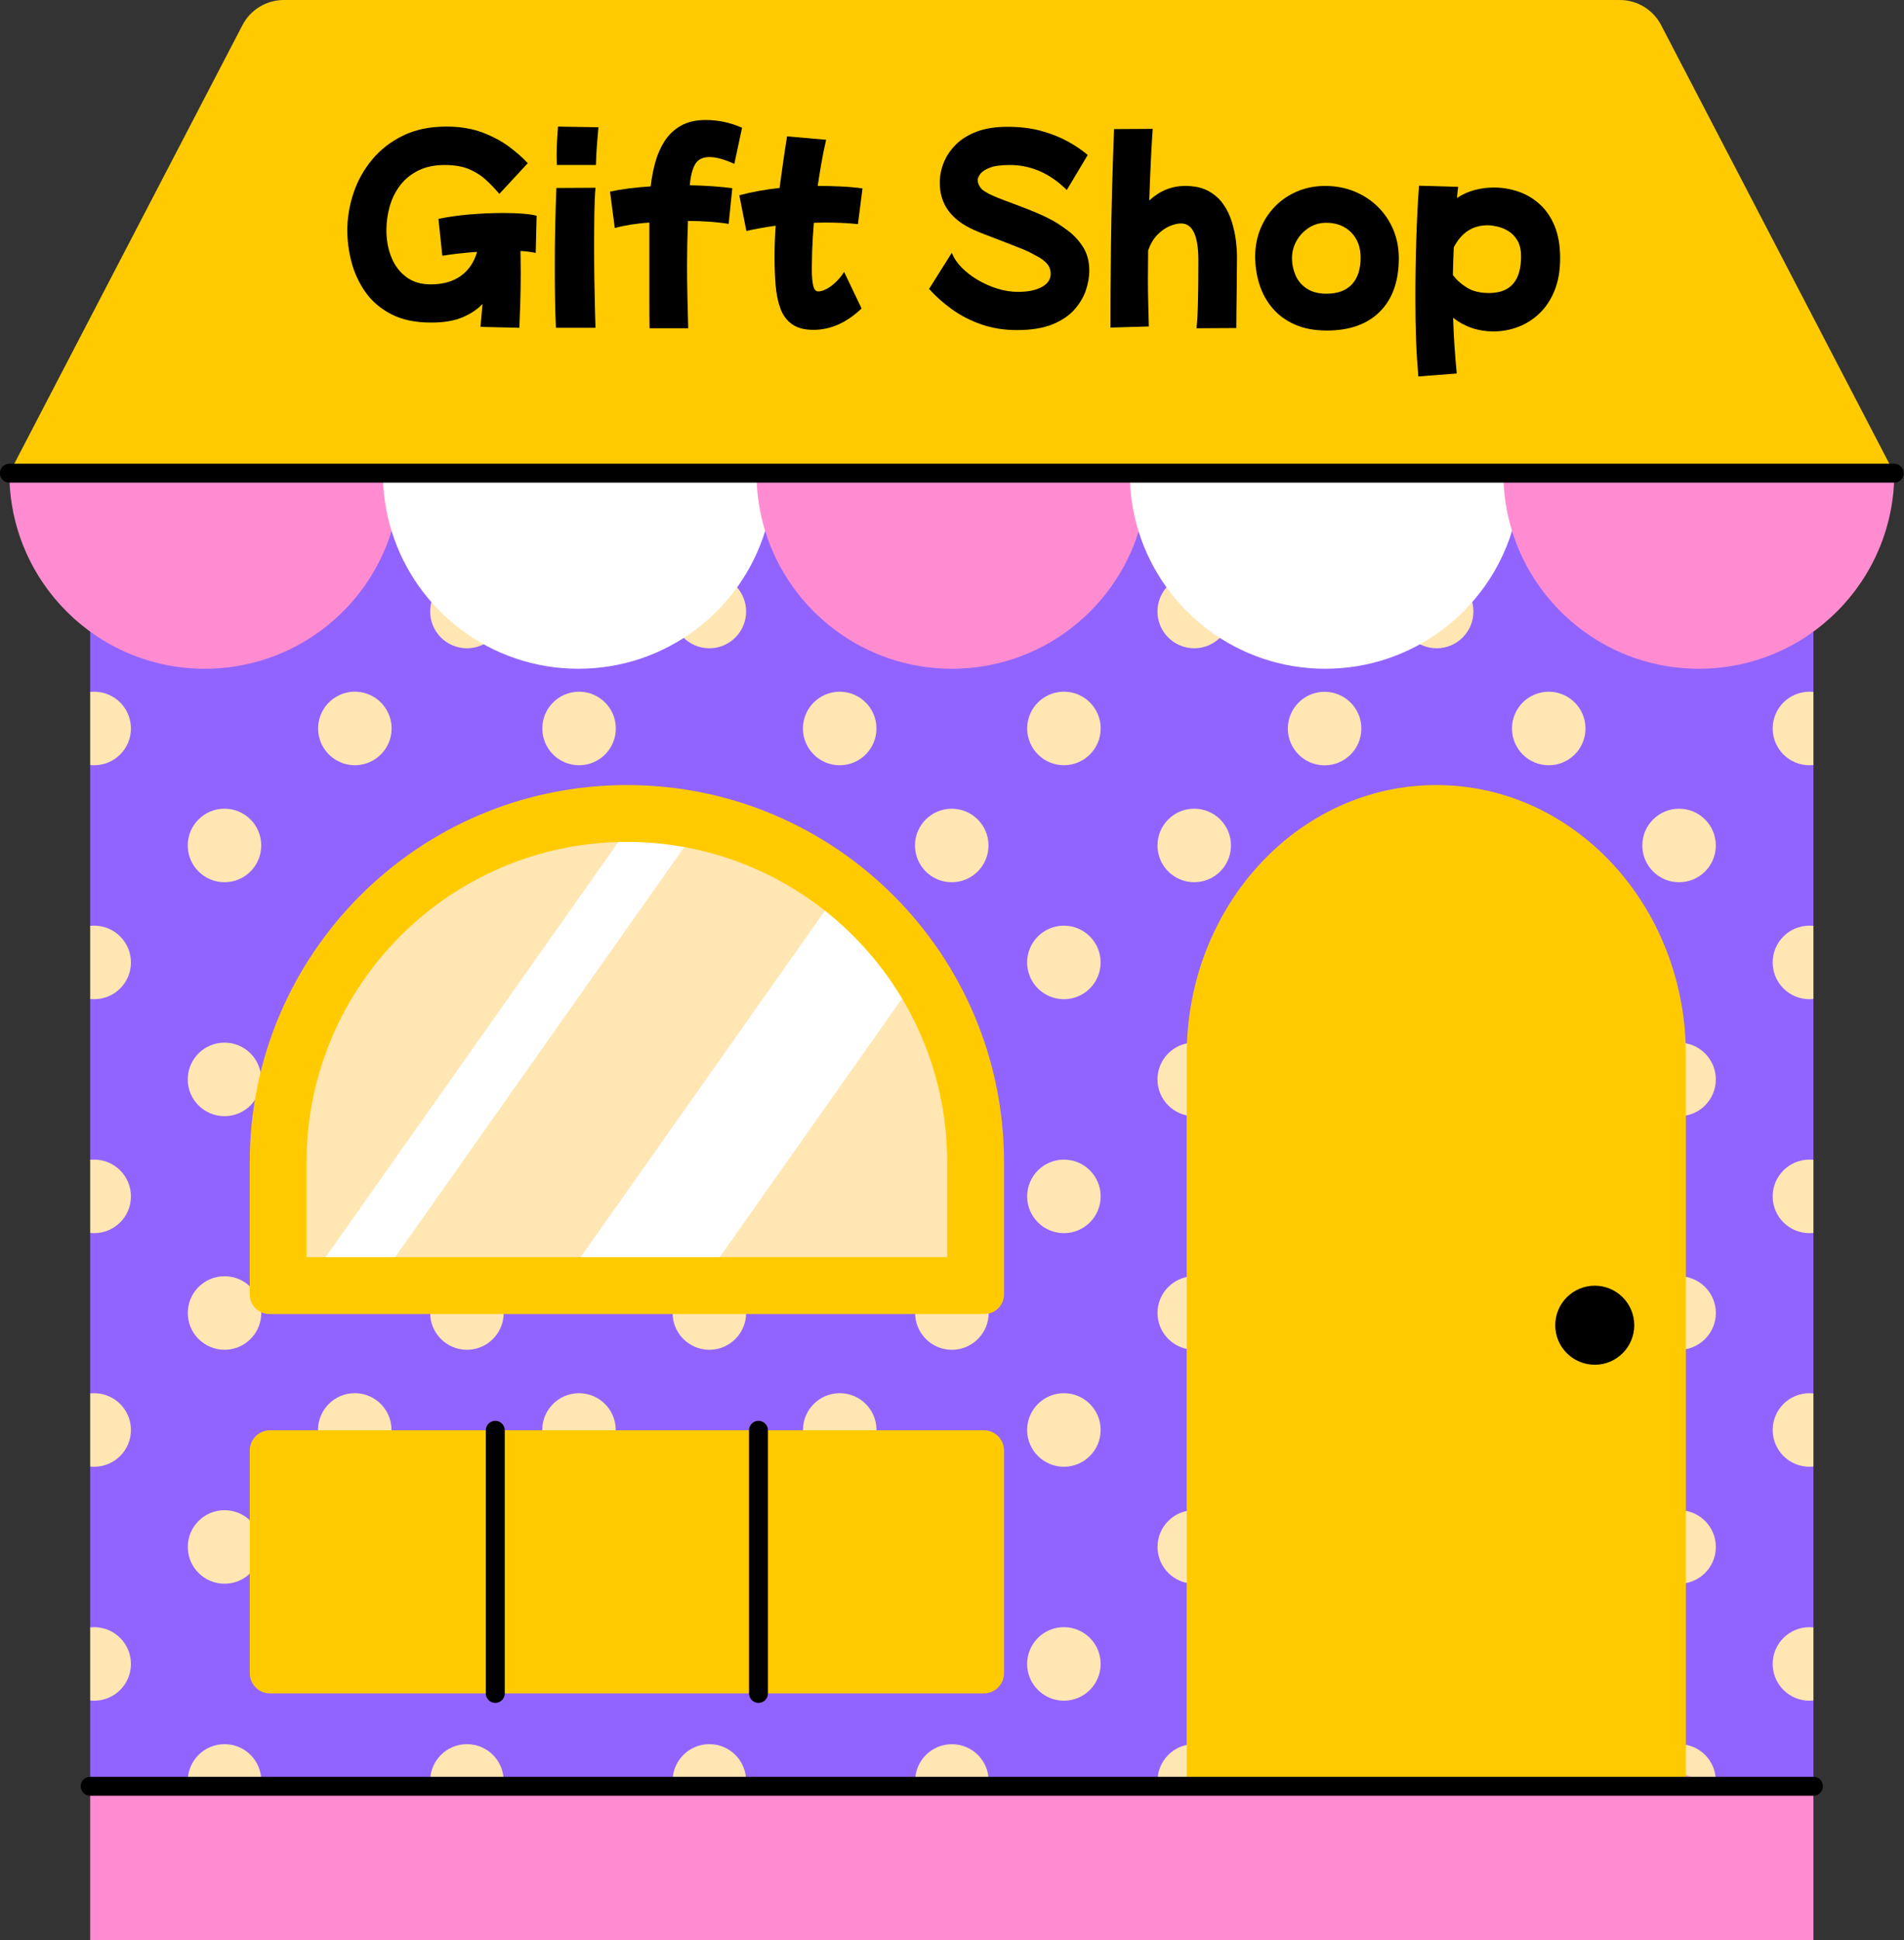 <?xml version="1.0" encoding="UTF-8"?>
<!DOCTYPE svg PUBLIC '-//W3C//DTD SVG 1.0//EN'
          'http://www.w3.org/TR/2001/REC-SVG-20010904/DTD/svg10.dtd'>
<svg height="512.0" preserveAspectRatio="xMidYMid meet" version="1.0" viewBox="4.7 0.0 502.7 512.0" width="502.7" xmlns="http://www.w3.org/2000/svg" xmlns:xlink="http://www.w3.org/1999/xlink" zoomAndPan="magnify"
><rect x="4.7" y="0.0" width="502.7" height="512.0" fill="#333333" stroke="none"/><g
  ><g
    ><g
      ><g
        ><g id="change1_1"
          ><path d="M483.49 118.28L483.49 182.54 479.383 192.24 483.49 201.638 483.49 244.319 480.191 253.98 483.49 263.68 483.49 306.01 479.511 316.319 483.49 325.42 483.49 367.658 480.362 378.021 483.49 387.06 483.49 429.4 479.34 439.553 483.49 448.66 483.49 473.134 28.51 473.134 28.51 448.8 32.128 439.596 28.51 429.511 28.51 387.06 32.766 377.36 28.51 367.787 28.51 325.419 34.234 317.234 28.51 306.255 28.51 263.553 33.213 254.298 28.51 244.404 28.51 201.894 32.957 192.24 28.51 182.681 28.51 118.28z" fill="#9264ff"
          /></g
          ><g fill="#ffe6b3" id="change2_2"
          ><circle cx="127.979" cy="161.371" r="9.702"
            /><circle cx="98.389" cy="192.235" r="9.702" transform="rotate(-81.222 98.39 192.233)"
            /><path d="M39.27,192.24c0,5.36-4.35,9.7-9.7,9.7c-0.36,0-0.71-0.02-1.06-0.06V182.6 c0.35-0.04,0.7-0.06,1.06-0.06C34.92,182.54,39.27,186.88,39.27,192.24z"
            /><circle cx="191.986" cy="161.373" r="9.702"
            /><circle cx="226.4" cy="192.24" r="9.702"
            /><circle cx="157.587" cy="192.237" r="9.702"
            /><circle cx="63.974" cy="223.108" r="9.702"
            /><circle cx="63.973" cy="284.846" r="9.702"
            /><path d="M39.27,253.98c0,5.36-4.35,9.7-9.7,9.7c-0.36,0-0.71-0.02-1.06-0.06v-19.28 c0.35-0.04,0.7-0.06,1.06-0.06C34.92,244.28,39.27,248.62,39.27,253.98z"
            /><path d="M39.27,315.72c0,5.36-4.35,9.7-9.7,9.7c-0.36,0-0.71-0.02-1.06-0.06v-19.29 c0.35-0.04,0.7-0.06,1.06-0.06C34.92,306.01,39.27,310.36,39.27,315.72z"
            /><circle cx="255.981" cy="223.114" r="9.701"
            /><circle cx="384.012" cy="161.371" r="9.702"
            /><circle cx="320.004" cy="161.371" r="9.702"
            /><circle cx="354.423" cy="192.262" r="9.702"
            /><circle cx="285.602" cy="192.232" r="9.702"
            /><path d="M483.49,182.6v19.28c-0.35,0.04-0.7,0.06-1.06,0.06c-5.35,0-9.7-4.34-9.7-9.7s4.35-9.7,9.7-9.7 C482.79,182.54,483.14,182.56,483.49,182.6z"
            /><circle cx="413.603" cy="192.241" r="9.702"
            /><circle cx="320.004" cy="223.11" r="9.702"
            /><circle cx="320.004" cy="284.847" r="9.702"
            /><circle cx="285.588" cy="253.981" r="9.702"
            /><circle cx="285.597" cy="315.717" r="9.702"
            /><circle cx="448.014" cy="223.116" r="9.702"
            /><circle cx="448.012" cy="284.854" r="9.702"
            /><path d="M483.49,244.34v19.28c-0.35,0.04-0.7,0.06-1.06,0.06c-5.35,0-9.7-4.34-9.7-9.7s4.35-9.7,9.7-9.7 C482.79,244.28,483.14,244.3,483.49,244.34z"
            /><path d="M483.49,306.07v19.29c-0.35,0.04-0.7,0.06-1.06,0.06c-5.35,0-9.7-4.34-9.7-9.7 c0-5.36,4.35-9.71,9.7-9.71C482.79,306.01,483.14,306.03,483.49,306.07z"
            /><circle cx="127.981" cy="346.49" r="9.702"
            /><circle cx="63.985" cy="346.489" r="9.702"
            /><circle cx="63.987" cy="408.228" r="9.702"
            /><path d="M39.27,377.36c0,5.36-4.35,9.7-9.7,9.7c-0.36,0-0.71-0.02-1.06-0.06v-19.28 c0.35-0.04,0.7-0.06,1.06-0.06C34.92,367.66,39.27,372,39.27,377.36z"
            /><circle cx="98.371" cy="377.351" r="9.702"
            /><path d="M39.27,439.1c0,5.36-4.35,9.7-9.7,9.7c-0.36,0-0.71-0.02-1.06-0.06v-19.28 c0.35-0.04,0.7-0.06,1.06-0.06C34.92,429.4,39.27,433.74,39.27,439.1z"
            /><circle cx="256.02" cy="346.497" r="9.702"
            /><circle cx="191.988" cy="346.49" r="9.702"
            /><circle cx="157.568" cy="377.361" r="9.702"
            /><circle cx="226.413" cy="377.354" r="9.702"
            /><circle cx="127.98" cy="469.966" r="9.702"
            /><circle cx="63.988" cy="469.966" r="9.702"
            /><circle cx="256.023" cy="469.979" r="9.702"
            /><circle cx="191.987" cy="469.966" r="9.702"
            /><circle cx="320.017" cy="346.482" r="9.702"
            /><circle cx="320.019" cy="408.22" r="9.702"
            /><circle cx="285.592" cy="377.359" r="9.702"
            /><circle cx="285.592" cy="439.098" r="9.702"
            /><circle cx="448.019" cy="346.492" r="9.702"
            /><circle cx="448.018" cy="408.23" r="9.702"
            /><path d="M483.49,367.72V387c-0.35,0.04-0.7,0.06-1.06,0.06c-5.35,0-9.7-4.34-9.7-9.7 c0-5.36,4.35-9.7,9.7-9.7C482.79,367.66,483.14,367.68,483.49,367.72z"
            /><path d="M483.49,429.46v19.28c-0.35,0.04-0.7,0.06-1.06,0.06c-5.35,0-9.7-4.34-9.7-9.7 c0-5.36,4.35-9.7,9.7-9.7C482.79,429.4,483.14,429.42,483.49,429.46z"
            /><circle cx="320.02" cy="469.959" r="9.702"
            /><circle cx="448.017" cy="469.968" r="9.702"
          /></g
        ></g
        ><g id="change3_4"
        ><path d="M483.49 471.38L483.49 512 28.51 512 28.51 471.38 315.085 471.38 378.915 443.553 458.21 471.38z" fill="#ff8cd0"
        /></g
      ></g
      ><g
      ><g
        ><g id="change4_4"
          ><path d="M383.914,207.174c-36.393,0-65.894,31.892-65.894,71.232v192.977h131.789V278.406 C449.808,239.065,420.307,207.174,383.914,207.174z" fill="#ffcb00"
          /></g
          ><g id="change5_5"
          ><circle cx="425.751" cy="349.716" r="10.43"
          /></g
        ></g
        ><g
        ><g id="change4_2"
          ><path d="M264.432,377.443H75.989c-2.956,0-5.353,2.397-5.353,5.353v58.732 c0,2.956,2.397,5.353,5.353,5.353h188.443c2.956,0,5.353-2.397,5.353-5.353v-58.732 C269.785,379.839,267.388,377.443,264.432,377.443z" fill="#ffcb00"
          /></g
          ><g id="change5_3"
          ><path d="M135.465,449.381c-1.381,0-2.5-1.119-2.5-2.5v-69.438c0-1.381,1.119-2.5,2.5-2.5s2.5,1.119,2.5,2.5v69.438 C137.965,448.262,136.846,449.381,135.465,449.381z"
            /><path d="M204.955,449.381c-1.381,0-2.5-1.119-2.5-2.5v-69.438c0-1.381,1.119-2.5,2.5-2.5s2.5,1.119,2.5,2.5v69.438 C207.455,448.262,206.336,449.381,204.955,449.381z"
          /></g
        ></g
        ><g
        ><g
          ><g id="change2_1"
            ><path d="M78.136,339.249v-32.501c0-50.77,41.304-92.074,92.074-92.074s92.075,41.304,92.075,92.074 v32.501H78.136z" fill="#ffe6b3"
            /></g
            ><g fill="#fff" id="change6_1"
            ><path d="M190.09,216.84l-86.35,122.41H85.38l87.84-124.53C179,214.91,184.64,215.63,190.09,216.84z"
              /><path d="M247.56,256.84l-58.13,82.41h-36.71l74.11-105.06C234.93,240.52,241.95,248.19,247.56,256.84z"
            /></g
          ></g
          ><g id="change4_1"
          ><path d="M170.21,222.174c46.634,0,84.574,37.94,84.574,84.574v25.001H85.636v-25.001 C85.636,260.113,123.576,222.174,170.21,222.174L170.21,222.174z M170.21,207.174c-54.994,0-99.575,44.581-99.575,99.574v34.829 c0,2.857,2.316,5.172,5.172,5.172h188.804c2.857,0,5.173-2.316,5.173-5.172v-34.829 C269.785,251.755,225.204,207.174,170.21,207.174L170.21,207.174z" fill="#ffcb00"
          /></g
        ></g
        ><g id="change5_2"
        ><path d="M483.49,473.88H28.51c-1.381,0-2.5-1.119-2.5-2.5s1.119-2.5,2.5-2.5h454.98c1.381,0,2.5,1.119,2.5,2.5 C485.99,472.761,484.871,473.88,483.49,473.88z"
        /></g
      ></g
      ><g
      ><g id="change4_3"
        ><path d="M504.827,124.874H7.168L68.719,6.626C70.838,2.554,75.047,0,79.637,0h352.721 c4.59,0,8.799,2.554,10.918,6.626L504.827,124.874z" fill="#ffcb00"
        /></g
        ><g
        ><g id="change3_1"
          ><path d="M110.38,124.87c0,5.31-0.8,10.43-2.29,15.25c-6.5,21.06-26.13,36.36-49.32,36.36 c-28.5,0-51.6-23.11-51.6-51.61C7.17,124.87,110.38,124.87,110.38,124.87z" fill="#ff8cd0"
          /></g
          ><g id="change6_2"
          ><path d="M209.01,124.87c0,5.31-0.8,10.43-2.29,15.25c-6.5,21.06-26.13,36.36-49.32,36.36 s-42.81-15.3-49.31-36.36c-1.49-4.82-2.29-9.94-2.29-15.25C105.8,124.87,209.01,124.87,209.01,124.87z" fill="#fff"
          /></g
          ><g id="change3_2"
          ><path d="M307.64,124.87c0,5.35-0.82,10.51-2.32,15.37c-6.55,20.99-26.14,36.24-49.29,36.24 c-23.19,0-42.81-15.3-49.31-36.36c-1.49-4.82-2.29-9.94-2.29-15.25C204.43,124.87,307.64,124.87,307.64,124.87z" fill="#ff8cd0"
          /></g
          ><g id="change6_3"
          ><path d="M406.2,124.87c0,5.31-0.8,10.43-2.29,15.25c-6.5,21.06-26.13,36.36-49.32,36.36 c-23.15,0-42.74-15.25-49.27-36.24c-1.52-4.86-2.33-10.02-2.33-15.37L406.2,124.87L406.2,124.87z" fill="#fff"
          /></g
          ><g id="change3_3"
          ><path d="M504.83,124.87c0,28.5-23.11,51.61-51.61,51.61c-23.19,0-42.81-15.3-49.31-36.36 c-1.49-4.82-2.29-9.94-2.29-15.25C401.62,124.87,504.83,124.87,504.83,124.87z" fill="#ff8cd0"
          /></g
        ></g
        ><g id="change5_1"
        ><path d="M118.54,85.127c-4.161,0-7.661-0.73-10.5-2.19c-2.841-1.459-5.11-3.39-6.81-5.79c-1.701-2.4-2.931-5.019-3.69-7.86 c-0.76-2.84-1.14-5.66-1.14-8.46c0-3.32,0.54-6.6,1.62-9.84s2.709-6.18,4.89-8.82c2.18-2.64,4.899-4.76,8.16-6.36 c3.26-1.6,7.07-2.4,11.43-2.4c3.68,0,6.9,0.531,9.66,1.59c2.76,1.06,5.13,2.34,7.11,3.84s3.57,2.91,4.77,4.23l-7.5,8.1 c-1.121-1.32-2.31-2.559-3.57-3.72c-1.26-1.16-2.751-2.1-4.47-2.82c-1.72-0.72-3.84-1.08-6.36-1.08 c-2.72,0-5.06,0.49-7.019,1.47c-1.96,0.98-3.561,2.29-4.8,3.93c-1.24,1.641-2.15,3.48-2.73,5.52s-0.87,4.14-0.87,6.3 c0,2.56,0.43,4.92,1.29,7.08s2.16,3.9,3.9,5.22s3.91,1.98,6.51,1.98c3.2,0,5.84-0.74,7.92-2.22c2.08-1.479,3.52-3.6,4.32-6.36 c-1.72,0.12-3.37,0.27-4.95,0.45c-1.581,0.18-2.991,0.371-4.23,0.57l-1.02-9.72c2.359-0.52,5.09-0.909,8.19-1.17 c3.099-0.26,6.069-0.39,8.91-0.39c3.919,0,6.859,0.24,8.82,0.72l-0.24,9.84c-0.84-0.24-2.18-0.42-4.02-0.54 c0,0.88,0.009,1.8,0.03,2.76c0.02,0.96,0.03,1.94,0.03,2.94c0,2.76-0.04,5.48-0.12,8.16c-0.081,2.68-0.161,4.82-0.24,6.42 l-10.26-0.24c0.039-0.521,0.109-1.32,0.21-2.4c0.099-1.08,0.21-2.3,0.33-3.66c-1.36,1.44-3.13,2.62-5.31,3.54 C124.609,84.666,121.859,85.127,118.54,85.127z"
          /><path d="M151.479,86.507c-0.12-2.481-0.201-5.13-0.24-7.95c-0.04-2.82-0.06-5.649-0.06-8.49c0-3.72,0.039-7.339,0.12-10.86 c0.08-3.519,0.18-6.72,0.3-9.6l10.32-0.059c-0.16,1.84-0.261,4.11-0.3,6.809c-0.04,2.7-0.06,5.53-0.06,8.49 c0,2.92,0.02,5.8,0.06,8.64c0.039,2.84,0.09,5.41,0.15,7.71c0.06,2.299,0.11,4.069,0.15,5.31H151.479z M151.72,43.547 c0-0.36-0.011-0.729-0.03-1.11c-0.021-0.379-0.03-0.81-0.03-1.29c0-1.279,0.039-2.64,0.12-4.08c0.08-1.44,0.16-2.66,0.24-3.66 l10.68,0.18c-0.12,1.36-0.251,2.901-0.39,4.62c-0.141,1.72-0.23,3.5-0.27,5.34H151.72z"
          /><path d="M176.199,86.627c-0.04-2.24-0.06-4.53-0.06-6.87c0-2.34,0-4.61,0-6.81v-14.22c-1.68,0.12-3.291,0.3-4.83,0.54 c-1.54,0.24-2.97,0.54-4.29,0.9l-1.26-9.6c1.44-0.319,3.09-0.6,4.95-0.84s3.789-0.42,5.79-0.54 c0.24-2.199,0.649-4.339,1.23-6.42c0.579-2.079,1.41-3.95,2.49-5.61s2.499-2.99,4.26-3.99c1.76-0.999,3.939-1.5,6.54-1.5 c3.319,0,6.519,0.681,9.6,2.04l-2.04,9.54c-2.64-1.2-4.821-1.8-6.54-1.8c-1.84,0-3.12,0.65-3.84,1.95s-1.18,3.13-1.38,5.49 c2.16,0.04,4.21,0.13,6.15,0.27c1.94,0.141,3.63,0.31,5.07,0.51l-0.96,9.42c-1.401-0.24-3.03-0.429-4.89-0.57 c-1.86-0.14-3.81-0.21-5.85-0.21c-0.081,2.04-0.141,4.03-0.18,5.97c-0.04,1.94-0.06,3.87-0.06,5.789 c0,2.561,0.03,5.19,0.09,7.89s0.129,5.589,0.21,8.67L176.199,86.627L176.199,86.627z"
          /><path d="M219.458,87.047c-2.4,0-4.3-0.51-5.7-1.53c-1.401-1.02-2.421-2.43-3.06-4.23c-0.641-1.8-1.05-3.86-1.23-6.18 c-0.18-2.319-0.27-4.759-0.27-7.32c0-2.64,0.099-5.379,0.3-8.22c-2.68,0.36-5.26,0.82-7.74,1.38l-1.86-9.42 c3.32-0.879,6.86-1.52,10.62-1.921c0.279-2.04,0.579-4.189,0.9-6.45c0.32-2.259,0.68-4.65,1.08-7.17l10.32,0.9 c-0.48,2.08-0.9,4.15-1.26,6.21c-0.36,2.061-0.681,4.05-0.96,5.97c2.24,0,4.35,0.051,6.33,0.15c1.98,0.1,3.81,0.27,5.49,0.51 l-1.2,9.42c-1.401-0.159-2.85-0.27-4.35-0.33s-3.01-0.09-4.53-0.09c-0.92,0-1.84,0.021-2.76,0.06c-0.24,2.92-0.39,5.42-0.45,7.5 c-0.06,2.081-0.09,3.561-0.09,4.44c0,2.2,0.129,3.78,0.39,4.74c0.26,0.96,0.69,1.44,1.29,1.44c0.68,0,1.44-0.23,2.28-0.69 c0.84-0.459,1.67-1.089,2.49-1.89c0.819-0.8,1.509-1.659,2.07-2.58l4.62,9.66C228.219,85.166,223.978,87.047,219.458,87.047z"
          /><path d="M273.157,87.106c-3.36,0-6.48-0.5-9.36-1.5c-2.88-1-5.47-2.33-7.77-3.99c-2.301-1.66-4.311-3.45-6.03-5.37l6-9.54 c0.52,1.36,1.39,2.661,2.61,3.9c1.22,1.241,2.649,2.34,4.29,3.3c1.64,0.96,3.37,1.72,5.19,2.28c1.82,0.561,3.609,0.84,5.37,0.84 c2.64,0,4.74-0.43,6.3-1.29s2.34-2.01,2.34-3.45c0-1.119-0.351-2.049-1.05-2.79c-0.7-0.74-1.5-1.34-2.4-1.8 c-0.9-0.46-1.67-0.87-2.31-1.23c-0.48-0.24-1.35-0.609-2.61-1.11c-1.26-0.499-2.67-1.05-4.23-1.65s-3.04-1.17-4.44-1.71 c-1.401-0.54-2.501-0.99-3.3-1.35c-5.961-2.679-8.94-6.819-8.94-12.42c0-1.8,0.35-3.57,1.05-5.31 c0.699-1.74,1.77-3.33,3.21-4.77c1.44-1.44,3.279-2.58,5.52-3.42c2.24-0.84,4.92-1.26,8.04-1.26c3.399,0,6.42,0.37,9.06,1.11 c2.64,0.741,4.97,1.67,6.99,2.79c2.019,1.12,3.75,2.301,5.19,3.54l-5.52,9.24c-4.44-4.399-9.46-6.6-15.06-6.6 c-2.36,0-4.15,0.25-5.37,0.75c-1.221,0.5-2.04,1.06-2.46,1.68c-0.42,0.621-0.63,1.131-0.63,1.53c0,0.681,0.25,1.36,0.75,2.04 s1.629,1.4,3.39,2.16c0.72,0.321,1.689,0.711,2.91,1.17c1.22,0.46,2.58,0.971,4.08,1.53c1.5,0.561,2.979,1.15,4.44,1.77 c1.46,0.621,2.79,1.25,3.99,1.89c1.44,0.801,2.919,1.781,4.44,2.94c1.52,1.161,2.81,2.59,3.87,4.29s1.59,3.771,1.59,6.21 c0,1.48-0.28,3.11-0.84,4.89c-0.561,1.78-1.54,3.49-2.94,5.13s-3.34,2.979-5.82,4.02 C280.216,86.586,277.037,87.106,273.157,87.106z"
          /><path d="M297.876,86.447c0-2.44,0.009-5.57,0.03-9.39c0.02-3.819,0.06-8.07,0.12-12.75s0.16-9.6,0.3-14.76 c0.14-5.16,0.309-10.32,0.51-15.481l10.2-0.06c-0.161,2.28-0.321,5.061-0.48,8.34c-0.161,3.28-0.3,6.801-0.42,10.56 c2.76-2.56,5.919-3.84,9.48-3.84c2.439,0,4.47,0.441,6.09,1.32c1.62,0.88,2.93,2.031,3.93,3.45c0.999,1.42,1.76,2.97,2.28,4.65 s0.879,3.33,1.08,4.95c0.2,1.62,0.3,3.051,0.3,4.29c0,2.64-0.021,5.26-0.06,7.86c-0.04,2.601-0.07,4.881-0.09,6.84 s-0.03,3.339-0.03,4.14l-10.5,0.06c0.159-1.56,0.27-3.36,0.33-5.4s0.1-4.149,0.12-6.33c0.02-2.18,0.03-4.249,0.03-6.21 c0-6.48-1.521-9.72-4.56-9.72c-0.921,0-1.941,0.24-3.06,0.72c-1.121,0.48-2.19,1.24-3.21,2.28c-1.02,1.041-1.83,2.42-2.43,4.14 c-0.04,2.64-0.06,5.201-0.06,7.68c0,2.28,0.03,4.41,0.09,6.39s0.109,3.969,0.15,5.97L297.876,86.447z"
          /><path d="M354.997,87.227c-3.201,0-5.991-0.52-8.37-1.56c-2.38-1.04-4.35-2.47-5.91-4.29c-1.56-1.819-2.721-3.909-3.48-6.27 c-0.76-2.359-1.14-4.839-1.14-7.44c0-2.64,0.47-5.089,1.41-7.35c0.939-2.259,2.24-4.23,3.9-5.91s3.609-2.99,5.85-3.93 c2.24-0.939,4.68-1.41,7.32-1.41c2.76,0,5.32,0.481,7.68,1.44c2.36,0.96,4.419,2.3,6.18,4.02c1.76,1.72,3.129,3.74,4.11,6.059 c0.979,2.32,1.47,4.84,1.47,7.56c0,6.04-1.661,10.731-4.98,14.07C365.716,85.556,361.036,87.227,354.997,87.227z M354.936,77.507c2.92,0,5.149-0.819,6.69-2.46c1.539-1.64,2.31-3.999,2.31-7.08c0-2.76-0.84-4.98-2.52-6.66 s-3.88-2.52-6.6-2.52c-1.641,0-3.141,0.43-4.5,1.29c-1.36,0.861-2.451,2-3.27,3.42c-0.82,1.42-1.23,2.991-1.23,4.71 c0,1.521,0.31,3,0.93,4.44s1.609,2.61,2.97,3.51C351.076,77.057,352.816,77.507,354.936,77.507z"
          /><path d="M379.175,99.347c-0.28-3.201-0.48-6.42-0.6-9.66c-0.12-3.24-0.18-6.98-0.18-11.22c0-5.16,0.08-10.299,0.24-15.42 c0.16-5.12,0.399-9.8,0.72-14.04l10.32,0.3c-0.12,0.921-0.22,1.9-0.3,2.94c1.44-0.96,2.99-1.659,4.65-2.1 c1.659-0.439,3.35-0.66,5.07-0.66c2.2,0,4.34,0.351,6.42,1.05c2.079,0.7,3.96,1.8,5.64,3.3c1.68,1.5,3.01,3.431,3.99,5.79 c0.98,2.361,1.47,5.201,1.47,8.52c0,3.28-0.5,6.141-1.5,8.58c-1,2.44-2.34,4.45-4.02,6.03s-3.56,2.76-5.64,3.54 c-2.081,0.78-4.221,1.17-6.42,1.17c-4.041,0-7.6-1.2-10.68-3.6c0.08,2.559,0.2,5.03,0.36,7.41c0.16,2.379,0.36,4.809,0.6,7.289 L379.175,99.347z M397.476,59.447c-3.96,0-6.94,1.94-8.94,5.82c-0.12,2.4-0.201,4.84-0.24,7.32 c0.96,1.281,2.199,2.391,3.72,3.33c1.52,0.94,3.459,1.41,5.82,1.41c5.64,0,8.46-3.219,8.46-9.66c0-1.719-0.321-3.12-0.96-4.2 c-0.64-1.08-1.44-1.91-2.4-2.49c-0.96-0.579-1.941-0.979-2.94-1.2C398.995,59.557,398.155,59.447,397.476,59.447z"
        /></g
        ><g id="change5_4"
        ><path d="M504.83,127.37H7.17c-1.381,0-2.5-1.119-2.5-2.5s1.119-2.5,2.5-2.5h497.66c1.381,0,2.5,1.119,2.5,2.5 C507.33,126.251,506.211,127.37,504.83,127.37z"
        /></g
      ></g
    ></g
  ></g
></svg
>
